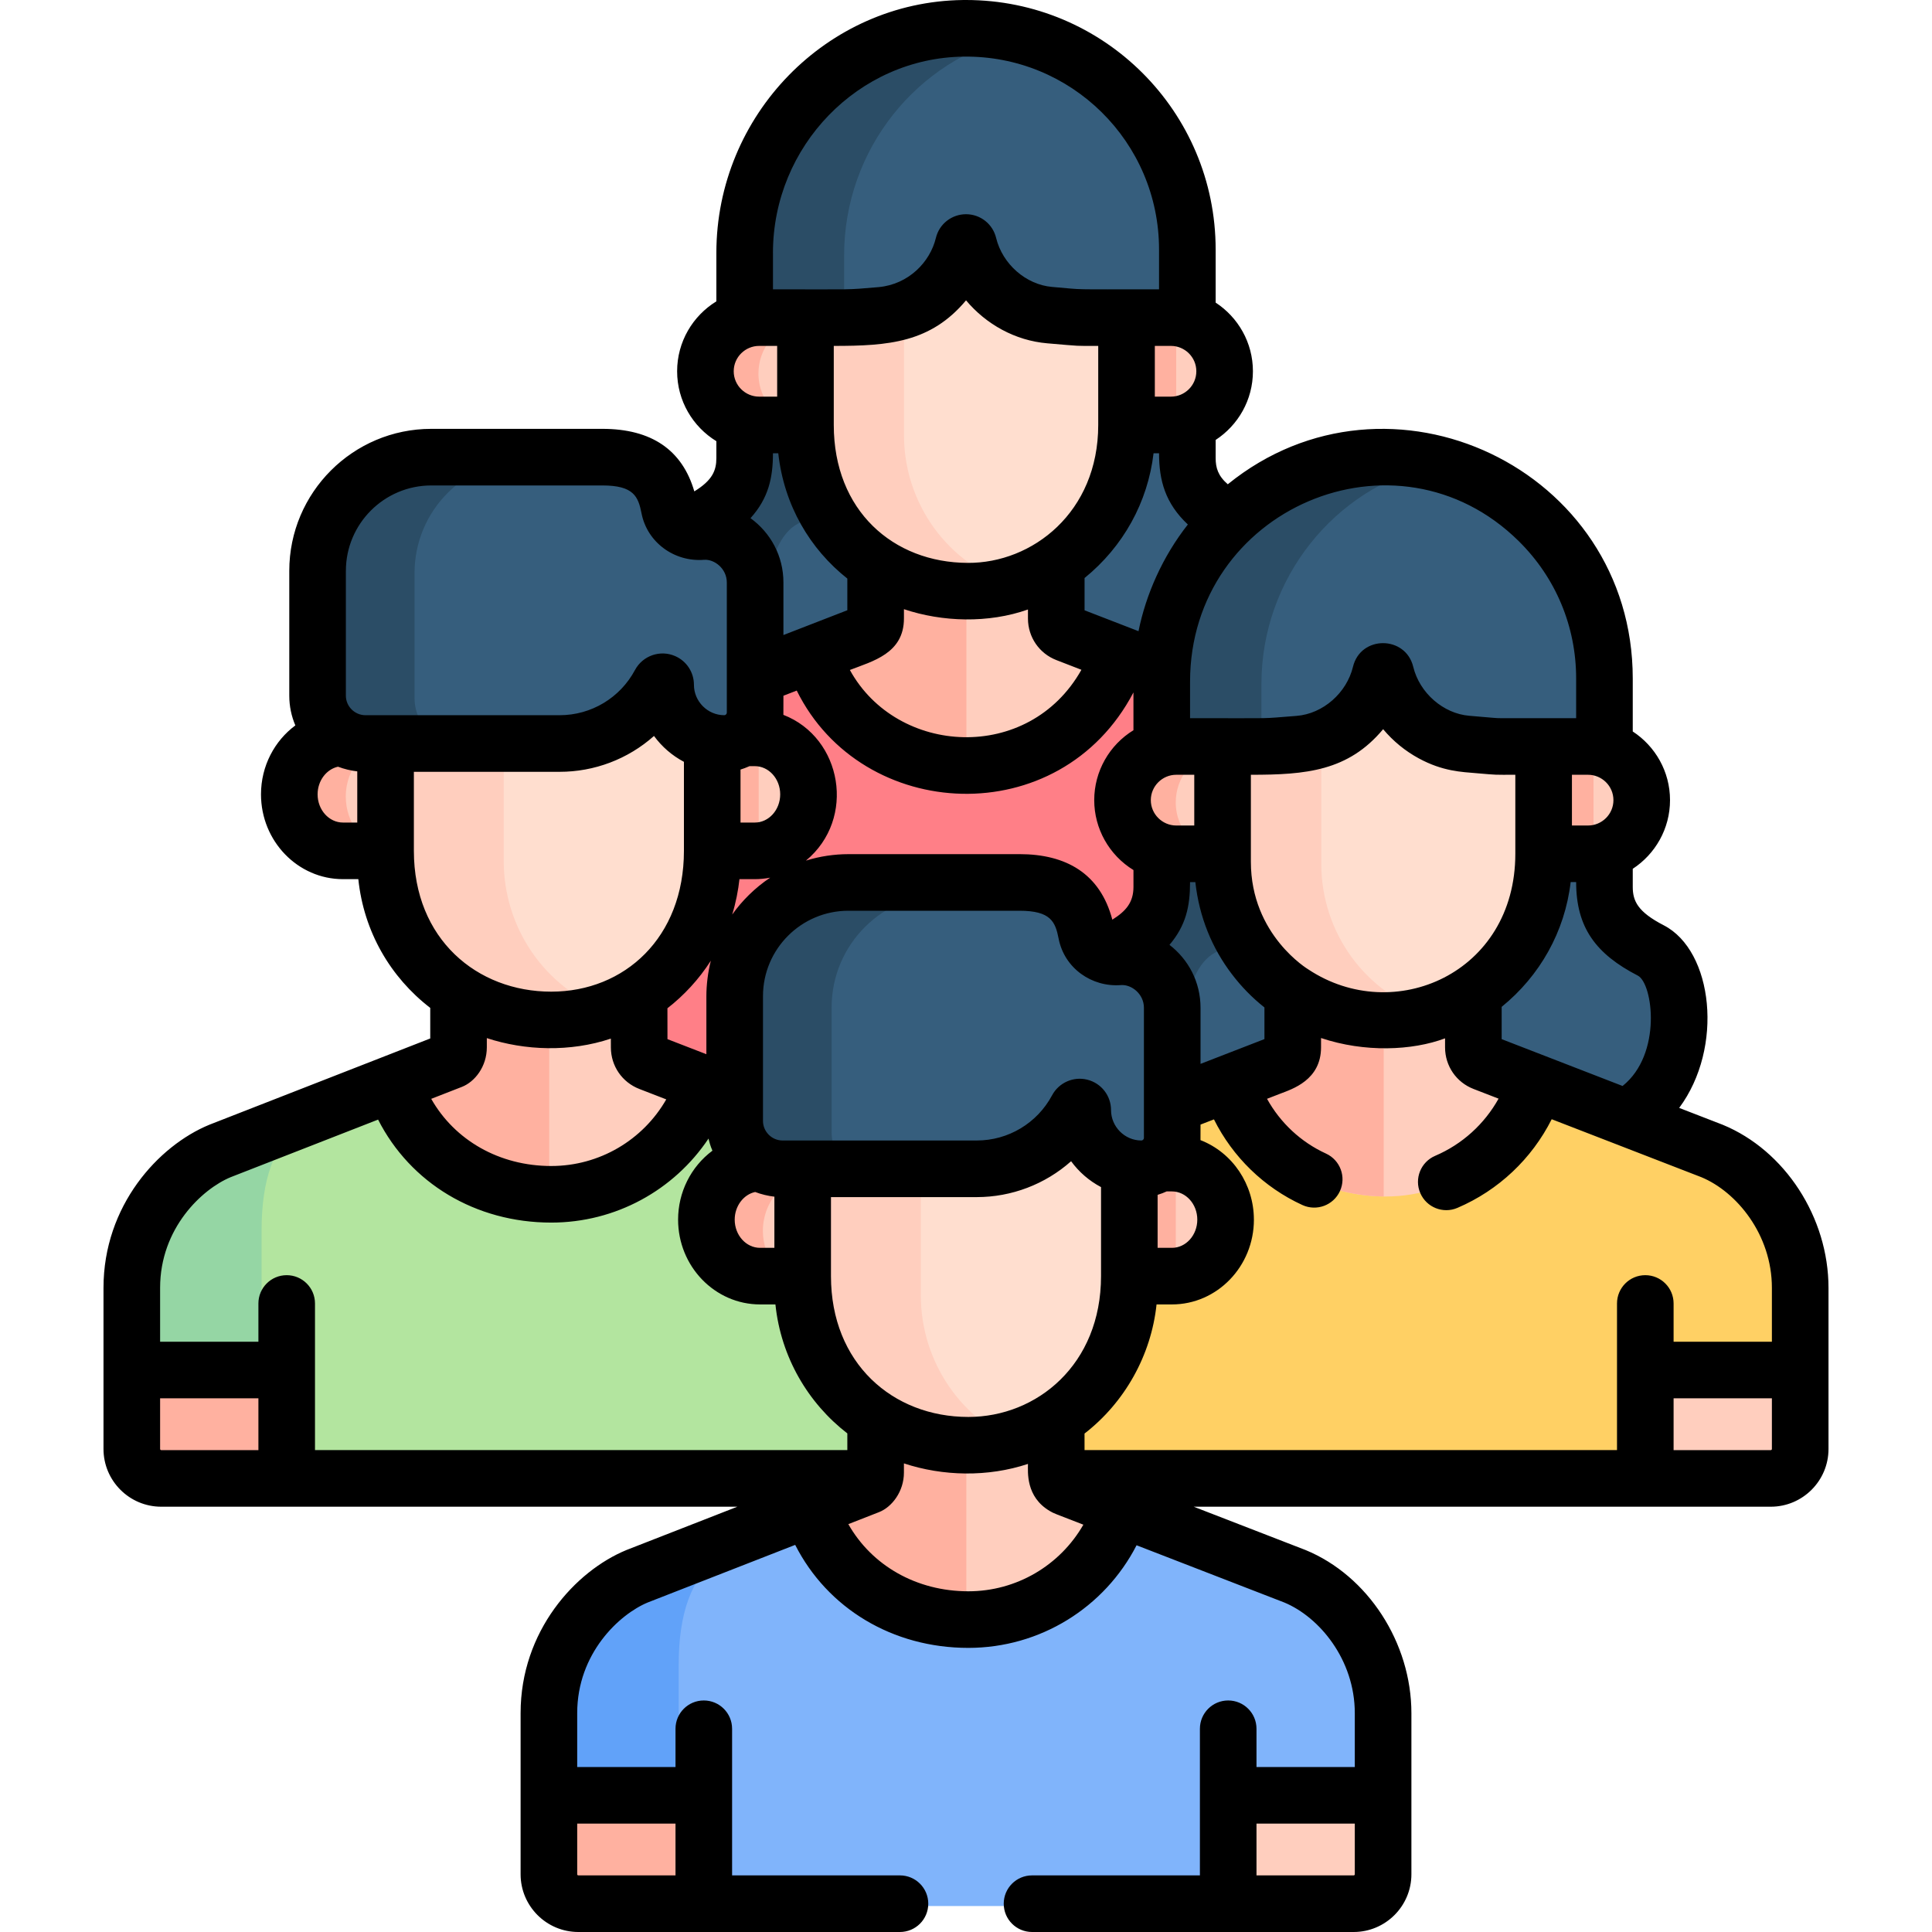 <svg width="100" height="100" viewBox="0 0 100 100" fill="none" xmlns="http://www.w3.org/2000/svg">
<g clip-path="url(#clip0_42_991)">
<path d="M41.84 21.802H38.757L38.567 22.005V23.821C38.567 25.444 37.61 26.368 36.168 27.111C34.188 28.132 33.593 33.925 37.315 35.814L38.373 35.974L45.778 33.108V28.91L41.84 21.802Z" fill="#365E7D"/>
<path d="M41.292 27.112C42.393 26.544 43.21 25.87 43.535 24.863L41.84 21.803H38.757L38.567 22.006V23.822C38.567 25.444 37.61 26.368 36.168 27.112C34.188 28.133 33.593 33.925 37.315 35.815L38.373 35.974L41.19 34.884C38.9 32.481 39.573 27.998 41.292 27.112Z" fill="#2B4D66"/>
<path d="M63.874 27.112C62.428 26.366 61.475 25.442 61.475 23.822V21.977L61.172 21.691H57.938L54.224 29.199V32.999L61.867 35.974L62.578 35.758C66.224 33.819 65.835 28.123 63.874 27.112Z" fill="#365E7D"/>
<path d="M67.036 37.485C66.639 37.331 61.306 35.266 57.939 33.962L57.127 34.322H43.085L42.082 33.967C38.729 35.267 33.099 37.449 33.006 37.485C31.053 38.289 28.438 40.818 28.438 44.572V57.342H71.605C71.605 53.245 71.605 45.215 71.605 44.572C71.605 41.339 69.535 38.514 67.036 37.485Z" fill="#FF7F87"/>
<path d="M61.46 16.683L61.205 16.426H58.16V21.762L58.328 22.11H60.627C62.16 22.11 63.404 20.866 63.404 19.332C63.404 18.089 62.586 17.037 61.46 16.683Z" fill="#FFCEBE"/>
<path d="M38.567 16.657L38.567 16.66C37.396 16.986 36.536 18.058 36.536 19.332C36.536 20.866 37.779 22.11 39.313 22.11H41.713L41.977 21.802V16.41H38.763L38.567 16.657Z" fill="#FFCEBE"/>
<path d="M60.88 16.426H58.16V21.762L58.328 22.11H60.627C60.712 22.11 60.797 22.105 60.88 22.097V16.426Z" fill="#FFB1A0"/>
<path d="M39.257 19.332C39.257 18.058 40.117 16.986 41.288 16.66L41.287 16.657L41.484 16.41H38.764L38.567 16.657L38.567 16.66C37.396 16.986 36.536 18.058 36.536 19.332C36.536 20.866 37.779 22.11 39.313 22.11H41.713L41.728 22.092C40.339 21.94 39.257 20.763 39.257 19.332Z" fill="#FFB1A0"/>
<path d="M55.232 32.914C54.908 32.788 54.693 32.477 54.692 32.128L54.689 29.298L54.318 28.91H45.777L45.344 29.315V32.123C45.344 32.769 44.768 32.925 44.522 33.02C44.467 33.042 43.469 33.429 42.081 33.967C43.077 37.184 46.033 39.72 50.106 39.733C53.76 39.746 56.876 37.291 57.938 33.962C56.486 33.4 55.399 32.979 55.232 32.914Z" fill="#FFCEBE"/>
<path d="M50.021 28.91H45.777L45.344 29.315V32.123C45.344 32.769 44.768 32.925 44.522 33.02C44.467 33.042 43.469 33.429 42.081 33.967C43.07 37.161 45.992 39.683 50.021 39.731V28.91Z" fill="#FFB1A0"/>
<path d="M57.474 15.853H53.826L50.96 12.292H49.252L46.595 15.17V22.513C46.595 25.981 48.727 29.214 52.176 30.448C55.705 29.519 58.328 26.25 58.328 22.443V16.555L57.474 15.853Z" fill="#FFDECF"/>
<path d="M46.79 22.524V14.959L45.778 16.056H42.082L41.714 16.555V22.524C41.714 26.793 45.051 30.695 50.107 30.712C50.968 30.715 51.799 30.58 52.58 30.33C49.014 29.247 46.79 26.008 46.79 22.524Z" fill="#FFCEBE"/>
<path d="M49.87 1.586C43.575 1.667 38.567 6.913 38.567 13.209V16.66C38.805 16.593 39.055 16.555 39.314 16.555H41.714H43.886C44.169 16.555 45.762 16.425 45.645 16.434C47.661 16.28 49.405 14.757 49.885 12.778C49.901 12.714 49.956 12.67 50.021 12.67C50.086 12.67 50.142 12.715 50.157 12.778C50.637 14.752 52.364 16.258 54.351 16.426C55.794 16.549 55.813 16.555 56.073 16.555H58.328H60.626C60.922 16.555 61.207 16.603 61.475 16.689V13.039C61.475 6.663 56.265 1.503 49.87 1.586Z" fill="#365E7D"/>
<path d="M43.692 13.209C43.692 7.74 47.472 3.064 52.592 1.877C51.718 1.677 50.807 1.573 49.87 1.586C43.575 1.667 38.567 6.913 38.567 13.209V16.66C38.805 16.593 39.055 16.555 39.314 16.555H41.714H43.692V13.209H43.692Z" fill="#2B4D66"/>
<path d="M63.44 44H60.356L60.167 44.203V46.019C60.167 47.641 59.21 48.565 57.767 49.309C55.788 50.33 55.193 56.122 58.915 58.012L59.973 58.171L67.377 55.305V51.107L63.44 44Z" fill="#365E7D"/>
<path d="M62.892 49.309C63.993 48.742 64.81 48.068 65.135 47.06L63.44 44H60.357L60.167 44.203V46.019C60.167 47.642 59.21 48.565 57.768 49.309C55.788 50.33 55.193 56.122 58.916 58.012L59.973 58.172L62.79 57.081C60.5 54.679 61.173 50.195 62.892 49.309Z" fill="#2B4D66"/>
<path d="M85.474 49.309C84.028 48.563 83.075 47.639 83.075 46.02V44.174L82.773 43.888H79.539L75.825 51.397V55.197L83.468 58.171L84.179 57.956C87.824 56.016 87.435 50.32 85.474 49.309Z" fill="#365E7D"/>
<path d="M88.636 59.683C88.239 59.529 82.906 57.464 79.538 56.159L78.727 56.519H64.685L63.682 56.164C60.328 57.464 54.699 59.647 54.606 59.683C52.653 60.486 50.037 63.016 50.037 66.769V76.642H85.384V71.206H93.204C93.204 67.109 93.204 67.413 93.204 66.769C93.204 63.537 91.135 60.711 88.636 59.683Z" fill="#FFD064"/>
<path d="M83.061 38.88L82.806 38.624H79.76V43.96L79.928 44.307H82.227C83.761 44.307 85.004 43.064 85.004 41.53C85.004 40.287 84.187 39.234 83.061 38.88Z" fill="#FFCEBE"/>
<path d="M60.166 38.855L60.167 38.857C58.996 39.183 58.136 40.255 58.136 41.53C58.136 43.064 59.379 44.307 60.913 44.307H63.313L63.577 44V38.608H60.363L60.166 38.855Z" fill="#FFCEBE"/>
<path d="M82.481 38.624H79.76V43.96L79.928 44.307H82.227C82.313 44.307 82.397 44.302 82.481 44.294V38.624Z" fill="#FFB1A0"/>
<path d="M60.857 41.53C60.857 40.255 61.717 39.184 62.888 38.857L62.888 38.855L63.085 38.608H60.364L60.167 38.855L60.168 38.857C58.997 39.184 58.137 40.255 58.137 41.53C58.137 43.064 59.38 44.307 60.914 44.307H63.314L63.329 44.29C61.939 44.137 60.857 42.961 60.857 41.53Z" fill="#FFB1A0"/>
<path d="M85.384 71.032V76.642H91.682C92.523 76.642 93.204 75.96 93.204 75.12C93.204 74.401 93.204 76.407 93.204 71.032H85.384Z" fill="#FFCEBE"/>
<path d="M76.831 55.111C76.507 54.986 76.292 54.674 76.291 54.326L76.289 51.495L75.918 51.107H67.377L66.944 51.512V54.32C66.944 54.967 66.368 55.123 66.122 55.218C66.067 55.239 65.069 55.626 63.681 56.164C64.677 59.381 67.633 61.917 71.705 61.931C75.359 61.943 78.476 59.488 79.538 56.159C78.086 55.597 76.999 55.176 76.831 55.111Z" fill="#FFCEBE"/>
<path d="M71.62 51.107H67.377L66.944 51.512V54.32C66.944 54.967 66.368 55.123 66.122 55.218C66.067 55.239 65.069 55.626 63.681 56.164C64.67 59.358 67.592 61.88 71.62 61.929V51.107Z" fill="#FFB1A0"/>
<path d="M79.074 38.05H75.426L72.56 34.489H70.851L68.194 37.367V44.71C68.194 48.179 70.327 51.411 73.776 52.645C77.304 51.716 79.927 48.448 79.927 44.64V38.753L79.074 38.05Z" fill="#FFDECF"/>
<path d="M68.39 44.721V37.156L67.378 38.253H63.682L63.314 38.753V44.721C63.314 48.99 66.651 52.892 71.706 52.909C72.567 52.912 73.398 52.777 74.18 52.527C70.614 51.445 68.39 48.206 68.39 44.721Z" fill="#FFCEBE"/>
<path d="M71.47 23.783C65.175 23.864 60.167 29.111 60.167 35.406V38.857C60.405 38.791 60.655 38.753 60.914 38.753H63.313H65.485C65.769 38.753 67.362 38.623 67.245 38.632C69.261 38.477 71.004 36.955 71.485 34.975C71.5 34.912 71.556 34.867 71.621 34.867C71.686 34.867 71.741 34.912 71.756 34.975C72.237 36.95 73.964 38.455 75.95 38.624C77.393 38.746 77.413 38.753 77.673 38.753H79.927H82.226C82.522 38.753 82.807 38.8 83.074 38.886V35.236C83.075 28.86 77.865 23.701 71.47 23.783Z" fill="#365E7D"/>
<path d="M65.291 35.406C65.291 29.937 69.072 25.262 74.191 24.075C73.318 23.874 72.407 23.771 71.47 23.783C65.175 23.864 60.167 29.111 60.167 35.406V38.857C60.405 38.791 60.655 38.752 60.914 38.752H63.313H65.291V35.406H65.291Z" fill="#2B4D66"/>
<path d="M39.088 38.307H38.427L38.129 38.021H36.37V43.886L36.883 44.155H39.088C40.622 44.155 41.866 42.846 41.866 41.231C41.865 39.616 40.622 38.307 39.088 38.307Z" fill="#FFCEBE"/>
<path d="M17.771 38.307C16.24 38.31 14.998 39.618 14.998 41.231C14.998 42.846 16.242 44.155 17.776 44.155H19.981L20.339 43.493V38.021H18.283L17.771 38.307Z" fill="#FFCEBE"/>
<path d="M39.269 38.316C39.209 38.312 39.149 38.307 39.088 38.307H38.427L38.129 38.021H36.37V43.886L36.883 44.155H39.088C39.149 44.155 39.209 44.15 39.269 44.145V38.316H39.269Z" fill="#FFB1A0"/>
<path d="M17.898 41.231C17.898 39.736 18.964 38.505 20.339 38.33V38.021H18.283L17.771 38.307C16.24 38.31 14.998 39.618 14.998 41.231C14.998 42.846 16.242 44.155 17.776 44.155H19.981L20.026 44.071C18.806 43.763 17.898 42.61 17.898 41.231Z" fill="#FFB1A0"/>
<path d="M45.447 59.683C45.054 59.531 39.836 57.509 36.463 56.203L35.769 56.536H21.018L20.393 56.177L11.417 59.683C9.464 60.487 6.848 63.016 6.848 66.769V70.742H14.668V76.642H50.016C50.016 72.545 50.016 67.413 50.016 66.769C50.016 63.537 47.946 60.711 45.447 59.683Z" fill="#B3E59F"/>
<path d="M13.539 63.701C13.539 61.055 14.168 59.225 15.645 58.031L11.417 59.682C9.464 60.486 6.848 63.016 6.848 66.769V70.742H13.539C13.539 65.97 13.539 65.874 13.539 63.701Z" fill="#95D6A4"/>
<path d="M14.668 70.569H6.848V75.12C6.848 75.96 7.53 76.642 8.371 76.642H14.668V70.569Z" fill="#FFB1A0"/>
<path d="M33.643 55.111C33.319 54.986 33.104 54.674 33.103 54.326L33.1 51.549L32.527 50.963H24.275L23.756 51.536V54.321C23.756 54.668 23.588 54.873 23.396 55.004L20.393 56.177C21.444 59.404 24.442 61.927 28.552 61.927C32.235 61.927 35.366 59.523 36.463 56.203C34.954 55.619 33.814 55.178 33.643 55.111Z" fill="#FFCEBE"/>
<path d="M28.428 50.963H24.275L23.756 51.536V54.321C23.756 54.668 23.588 54.873 23.396 55.004L20.393 56.177C21.433 59.371 24.382 61.874 28.428 61.924V50.963Z" fill="#FFB1A0"/>
<path d="M36.463 37.587L35.769 37.124L35.248 34.865H34.235L30.008 37.934H26.264L25.949 38.444V44.555C25.949 47.955 27.983 51.127 31.293 52.44C34.544 51.304 36.883 48.208 36.883 44.575V38.534L36.463 37.587Z" fill="#FFDECF"/>
<path d="M26.073 44.575V38.6L26.485 37.934H20.392L19.98 38.6V44.575C19.98 48.929 23.392 52.905 28.552 52.905C29.591 52.905 30.586 52.712 31.504 52.363C28.146 51.133 26.073 47.968 26.073 44.575Z" fill="#FFCEBE"/>
<path d="M36.342 27.634C35.546 27.695 34.816 27.195 34.663 26.411C34.404 25.091 33.751 23.782 31.199 23.782H22.346C19.096 23.782 16.462 26.416 16.462 29.666V36.123C16.462 37.491 17.571 38.6 18.939 38.6H28.988C31.235 38.6 33.188 37.339 34.178 35.486C34.255 35.343 34.473 35.399 34.473 35.562C34.473 37.233 35.84 38.6 37.511 38.6C38.387 38.6 39.103 37.883 39.103 37.007V30.269C39.103 28.682 37.718 27.528 36.342 27.634Z" fill="#365E7D"/>
<path d="M21.456 36.123V29.666C21.456 26.416 24.09 23.782 27.34 23.782H22.346C19.096 23.782 16.462 26.416 16.462 29.666V36.123C16.462 37.491 17.571 38.6 18.939 38.6H23.933C22.565 38.6 21.456 37.491 21.456 36.123Z" fill="#2B4D66"/>
<path d="M60.677 60.783H60.016L59.718 60.498H57.959V66.362L58.473 66.632H60.678C62.211 66.632 63.455 65.322 63.455 63.708C63.455 62.093 62.211 60.783 60.677 60.783Z" fill="#FFCEBE"/>
<path d="M39.36 60.784C37.828 60.787 36.587 62.094 36.587 63.708C36.587 65.322 37.831 66.632 39.365 66.632H41.57L41.928 65.97V60.498H39.872L39.36 60.784Z" fill="#FFCEBE"/>
<path d="M60.858 60.793C60.798 60.789 60.739 60.784 60.677 60.784H60.016L59.718 60.498H57.959V66.362L58.473 66.632H60.678C60.739 66.632 60.798 66.626 60.859 66.622V60.793H60.858Z" fill="#FFB1A0"/>
<path d="M39.487 63.708C39.487 62.212 40.553 60.982 41.928 60.807V60.498H39.872L39.36 60.784C37.828 60.787 36.587 62.095 36.587 63.708C36.587 65.323 37.831 66.632 39.365 66.632H41.57L41.615 66.548C40.395 66.24 39.487 65.087 39.487 63.708Z" fill="#FFB1A0"/>
<path d="M67.036 82.159C66.643 82.007 61.425 79.986 58.052 78.68L57.359 79.013H42.608L41.982 78.654L33.006 82.16C31.053 82.963 28.438 85.493 28.438 89.246V93.219H36.258V98.655H63.784V93.219H71.605C71.605 89.122 71.605 89.889 71.605 89.246C71.605 86.013 69.535 83.188 67.036 82.159Z" fill="#80B4FB"/>
<path d="M35.129 86.178C35.129 83.532 35.757 81.701 37.234 80.508L33.006 82.159C31.053 82.963 28.438 85.492 28.438 89.246V93.219H35.129C35.129 88.447 35.129 88.351 35.129 86.178Z" fill="#61A2F9"/>
<path d="M36.258 93.045H28.438V97.132C28.438 97.973 29.119 98.655 29.96 98.655H36.258V93.045Z" fill="#FFB1A0"/>
<path d="M63.785 93.045V98.655H70.082C70.923 98.655 71.605 97.973 71.605 97.132C71.605 96.413 71.605 98.419 71.605 93.045H63.785Z" fill="#FFCEBE"/>
<path d="M55.232 77.588C54.908 77.463 54.693 77.151 54.692 76.802L54.69 74.026L54.116 73.439H45.865L45.345 74.013V76.797C45.345 77.145 45.178 77.35 44.985 77.481L41.982 78.654C43.033 81.88 46.032 84.403 50.142 84.403C53.825 84.403 56.955 82 58.052 78.68C56.544 78.096 55.404 77.654 55.232 77.588Z" fill="#FFCEBE"/>
<path d="M50.017 73.439H45.865L45.345 74.013V76.797C45.345 77.145 45.178 77.35 44.985 77.481L41.982 78.654C43.023 81.847 45.972 84.35 50.017 84.401V73.439Z" fill="#FFB1A0"/>
<path d="M58.052 60.064L57.358 59.6L56.837 57.342H55.824L51.597 60.411H47.853L47.538 60.92V67.032C47.538 70.431 49.572 73.604 52.881 74.917C56.133 73.781 58.472 70.685 58.472 67.051V61.011L58.052 60.064Z" fill="#FFDECF"/>
<path d="M47.662 67.051V61.077L48.074 60.411H41.981L41.569 61.077V67.051C41.569 71.405 44.98 75.382 50.141 75.382C51.18 75.382 52.175 75.189 53.093 74.84C49.735 73.609 47.662 70.445 47.662 67.051Z" fill="#FFCEBE"/>
<path d="M57.931 50.111C57.135 50.172 56.404 49.671 56.251 48.888C55.993 47.568 55.34 46.259 52.788 46.259H43.934C40.685 46.259 38.051 48.893 38.051 52.142V58.599C38.051 59.968 39.16 61.077 40.528 61.077H50.577C52.824 61.077 54.776 59.816 55.767 57.963C55.844 57.82 56.062 57.876 56.062 58.039C56.062 59.71 57.429 61.077 59.1 61.077C59.976 61.077 60.692 60.36 60.692 59.484V52.746C60.692 51.158 59.307 50.005 57.931 50.111Z" fill="#365E7D"/>
<path d="M43.045 58.599V52.142C43.045 48.893 45.68 46.259 48.929 46.259H43.935C40.685 46.259 38.051 48.893 38.051 52.142V58.599C38.051 59.968 39.16 61.077 40.529 61.077H45.523C44.154 61.077 43.045 59.968 43.045 58.599Z" fill="#2B4D66"/>
<path d="M89.166 58.217C89.156 58.213 89.147 58.209 89.137 58.206L86.914 57.345C89.234 54.224 88.674 49.212 86.117 47.894C84.774 47.201 84.511 46.64 84.511 45.905V44.969C85.671 44.211 86.44 42.901 86.44 41.415C86.44 39.928 85.671 38.619 84.511 37.861V35.119C84.511 24.248 71.897 18.301 63.55 25.066C63.044 24.629 62.922 24.211 62.922 23.708V22.771C64.082 22.013 64.851 20.704 64.851 19.217C64.851 17.731 64.082 16.421 62.922 15.663V12.922C62.922 5.768 57.132 0 50.001 0C49.945 0 49.887 0 49.83 0.001C42.799 0.092 37.079 5.964 37.079 13.092V15.598C35.861 16.345 35.048 17.687 35.048 19.217C35.048 20.747 35.861 22.09 37.079 22.836V23.707C37.079 24.348 36.879 24.856 35.938 25.434C35.314 23.287 33.718 22.197 31.179 22.197H22.323C18.27 22.197 14.973 25.494 14.973 29.547V36.006C14.973 36.552 15.085 37.073 15.287 37.547C14.212 38.344 13.509 39.646 13.509 41.115C13.509 43.536 15.412 45.505 17.752 45.505H18.547C18.831 48.229 20.214 50.587 22.269 52.168V53.751L10.859 58.207C10.851 58.21 10.842 58.214 10.834 58.217C8.196 59.302 5.357 62.407 5.357 66.659V74.999C5.357 76.647 6.697 77.987 8.345 77.987H38.165L32.448 80.22C32.44 80.223 32.432 80.226 32.423 80.23C29.785 81.315 26.946 84.42 26.946 88.672V97.012C26.946 98.659 28.286 100 29.934 100H46.582C47.391 100 48.047 99.344 48.047 98.535C48.047 97.726 47.391 97.07 46.582 97.07H37.893C37.893 94.308 37.893 92.424 37.893 89.481C37.893 88.672 37.238 88.016 36.428 88.016C35.619 88.016 34.964 88.672 34.964 89.481V91.46H29.876V88.673C29.876 85.58 32.055 83.555 33.527 82.944L41.159 79.963C42.828 83.246 46.198 85.294 50.121 85.294C53.835 85.294 57.168 83.212 58.829 79.983L66.475 82.945C68.29 83.699 70.124 85.905 70.124 88.673V91.46H65.036V89.481C65.036 88.672 64.381 88.016 63.571 88.016C62.762 88.016 62.107 88.672 62.107 89.481V97.07H53.418C52.609 97.07 51.953 97.726 51.953 98.535C51.953 99.344 52.609 100 53.418 100H70.066C71.713 100 73.054 98.659 73.054 97.012C73.054 90.841 73.054 95.539 73.054 88.673C73.054 85.029 70.802 81.557 67.577 80.23C67.567 80.226 67.558 80.222 67.548 80.219L61.786 77.987H91.655C93.302 77.987 94.643 76.647 94.643 75C94.643 74.167 94.643 67.555 94.643 66.66C94.643 63.016 92.391 59.544 89.166 58.217ZM29.876 96.832V94.39H34.964V97.07H29.934C29.902 97.07 29.876 97.044 29.876 97.012V96.832ZM65.036 97.07V94.39H70.124V97.012C70.124 97.044 70.098 97.07 70.066 97.07H65.036ZM91.713 66.66V69.448H86.625V67.468C86.625 66.659 85.97 66.003 85.16 66.003C84.351 66.003 83.696 66.659 83.696 67.468V75.057H56.136C56.136 74.61 56.136 74.804 56.135 74.201C58.218 72.588 59.584 70.15 59.863 67.517H60.659C62.999 67.517 64.902 65.548 64.902 63.128C64.902 63.123 64.901 63.118 64.901 63.114C64.896 61.314 63.815 59.666 62.137 59.013C62.141 58.892 62.139 58.687 62.139 58.208L62.834 57.939C63.805 59.883 65.416 61.458 67.413 62.373C68.149 62.709 69.018 62.386 69.355 61.651C69.692 60.915 69.369 60.046 68.633 59.709C67.331 59.113 66.266 58.113 65.581 56.874L66.262 56.61C66.884 56.37 68.377 55.907 68.377 54.208V53.728C70.631 54.484 73.093 54.383 74.796 53.744L74.796 54.218C74.799 55.176 75.378 56.02 76.272 56.365L77.566 56.866C76.834 58.181 75.685 59.227 74.283 59.826C73.54 60.144 73.194 61.005 73.512 61.749C73.831 62.494 74.692 62.838 75.435 62.52C77.566 61.609 79.285 59.977 80.316 57.931C81.31 58.316 87.121 60.566 88.064 60.932C89.88 61.686 91.713 63.892 91.713 66.66ZM43.011 66.053V61.962H50.556C52.355 61.962 54.095 61.301 55.44 60.105C55.846 60.662 56.376 61.121 56.989 61.444V66.053C56.989 70.627 53.67 73.341 50.121 73.341C46.2 73.341 43.011 70.556 43.011 66.053ZM39.341 64.588C38.617 64.588 38.028 63.933 38.028 63.128C38.028 62.428 38.484 61.827 39.087 61.697C39.4 61.818 39.769 61.905 40.082 61.939V64.588H39.341V64.588ZM36.794 49.724C36.638 50.33 36.562 50.993 36.562 51.56V54.566C36.562 54.566 35.148 54.019 34.548 53.786L34.546 52.188C35.396 51.528 36.178 50.689 36.794 49.724ZM38.846 26.82C39.783 25.782 40.008 24.714 40.008 23.46H40.283C40.582 26.159 41.925 28.416 43.858 29.947V31.586C43.474 31.735 42.159 32.245 40.55 32.869V30.151C40.55 28.775 39.886 27.576 38.846 26.82ZM37.977 19.217C37.977 18.478 38.584 17.904 39.29 17.904H40.226V20.53H39.29C38.587 20.53 37.977 19.959 37.977 19.217ZM50.002 15.546C51.04 16.785 52.546 17.629 54.207 17.77C56.056 17.927 55.603 17.904 56.844 17.904V21.995C56.844 26.522 53.431 29.154 50.09 29.135C46.227 29.122 43.156 26.426 43.156 21.995V17.904C45.995 17.904 48.172 17.736 50.002 15.546ZM60.608 17.904C61.321 17.904 61.922 18.483 61.922 19.217C61.922 19.945 61.327 20.53 60.608 20.53H59.774V17.904H60.608ZM71.591 37.743C72.108 38.361 72.738 38.876 73.443 39.257C74.683 39.928 75.652 39.955 76.446 40.023C77.546 40.117 77.286 40.102 78.433 40.102V44.193C78.433 50.389 72.136 53.105 67.724 50.18C67.724 50.18 64.745 48.411 64.745 44.606C64.745 42.774 64.745 41.883 64.745 40.102C67.604 40.102 69.778 39.912 71.591 37.743ZM82.197 40.102C82.908 40.102 83.511 40.679 83.511 41.415C83.511 42.148 82.911 42.728 82.197 42.728H81.363V40.102H82.197V40.102ZM54.456 56.692C53.684 58.135 52.19 59.032 50.556 59.032C45.908 59.032 43.469 59.032 40.505 59.032C39.953 59.032 39.496 58.579 39.492 58.025C39.492 58.023 39.492 58.021 39.492 58.019C39.492 54.878 39.492 54.421 39.492 51.56C39.492 49.123 41.474 47.14 43.912 47.14H52.768C54.391 47.14 54.624 47.712 54.795 48.586C55.093 50.114 56.507 51.105 58.023 50.988H58.025C58.563 50.948 59.209 51.441 59.209 52.164V57.205V58.904V58.904C59.209 58.971 59.142 59.032 59.081 59.032C58.206 59.032 57.507 58.31 57.507 57.458C57.507 56.712 57.002 56.065 56.278 55.884C55.559 55.703 54.804 56.04 54.456 56.692ZM62.139 55.066V52.164C62.139 50.828 61.513 49.662 60.532 48.906C61.384 47.903 61.597 46.914 61.597 45.658H61.871C62.074 47.484 62.741 49.085 63.763 50.424C64.245 51.06 64.809 51.639 65.447 52.145V53.784C65.063 53.933 63.748 54.443 62.139 55.066ZM56.637 41.415C56.637 42.882 57.401 44.257 58.668 45.034V45.905C58.668 46.721 58.266 47.167 57.574 47.602C56.945 45.212 55.178 44.21 52.768 44.21H43.912C43.91 44.21 43.907 44.211 43.905 44.211C43.214 44.211 42.437 44.316 41.715 44.546C44.329 42.382 43.596 38.182 40.548 37.001C40.551 36.918 40.55 36.094 40.55 36.011L41.239 35.744C44.621 42.593 54.859 43.108 58.667 35.84V37.796C57.422 38.559 56.637 39.922 56.637 41.415ZM37.898 47.339C38.084 46.734 38.213 46.074 38.274 45.505H39.07C39.318 45.505 39.606 45.478 39.864 45.428C39.083 45.945 38.389 46.64 37.898 47.339ZM53.207 31.547L53.207 32.021C53.211 32.98 53.79 33.823 54.683 34.168C55.172 34.357 55.507 34.487 55.974 34.668C53.25 39.516 46.427 39.12 43.989 34.678C45.165 34.222 46.788 33.824 46.788 32.011V31.531C48.777 32.198 51.163 32.271 53.207 31.547ZM38.796 39.656H39.07C39.794 39.656 40.383 40.31 40.383 41.115C40.383 41.92 39.794 42.575 39.07 42.575H38.329V39.832C38.433 39.802 38.657 39.721 38.796 39.656ZM59.918 61.845C60.061 61.804 60.276 61.72 60.385 61.668H60.659C61.383 61.668 61.972 62.323 61.972 63.128C61.972 63.933 61.383 64.588 60.659 64.588H59.918V61.845ZM61.815 42.728H60.879C60.17 42.728 59.566 42.146 59.566 41.415C59.566 40.689 60.165 40.102 60.879 40.102H61.815V42.728ZM58.929 32.67L56.137 31.589L56.137 29.918C58.141 28.29 59.409 25.997 59.708 23.46H59.992C59.992 24.869 60.314 26.051 61.483 27.148C60.172 28.813 59.31 30.779 58.929 32.67ZM84.774 50.498C85.555 50.9 86.045 54.566 83.984 56.21C80.448 54.841 81.563 55.272 77.726 53.786L77.726 52.115C79.703 50.509 80.997 48.223 81.297 45.657H81.581C81.581 48.011 82.603 49.378 84.774 50.498ZM78.609 28.008C80.526 29.9 81.581 32.426 81.581 35.119V37.172H79.898H77.643C77.448 37.172 77.413 37.165 76.044 37.048C74.713 36.935 73.481 35.879 73.149 34.515C72.757 32.889 70.426 32.873 70.03 34.513C69.706 35.855 68.487 36.949 67.101 37.055C65.046 37.21 66.341 37.172 61.597 37.172V35.289C61.597 26.325 72.282 21.762 78.609 28.008ZM40.008 13.092C40.008 7.559 44.431 3.001 49.868 2.931C55.432 2.854 59.992 7.338 59.992 12.922V14.975C55.143 14.975 56.284 15.007 54.455 14.851C53.106 14.736 51.889 13.67 51.56 12.318C51.385 11.593 50.744 11.088 50 11.088C49.276 11.088 48.619 11.578 48.441 12.316C48.139 13.566 47.031 14.715 45.481 14.861C43.679 15.013 44.376 14.975 40.009 14.975V13.092H40.008ZM17.903 29.547C17.903 27.11 19.886 25.127 22.323 25.127H31.179C32.801 25.127 33.035 25.7 33.206 26.573C33.498 28.067 34.893 29.094 36.435 28.976C36.975 28.933 37.62 29.43 37.62 30.151V35.008V36.891C37.62 36.957 37.554 37.019 37.492 37.019C36.624 37.019 35.918 36.303 35.918 35.445C35.918 34.793 35.532 34.216 34.95 33.961C34.168 33.617 33.263 33.94 32.868 34.678C32.867 34.678 32.867 34.679 32.867 34.679C32.095 36.123 30.601 37.019 28.967 37.019C24.318 37.019 21.88 37.019 18.916 37.019C18.369 37.019 17.902 36.572 17.902 36.006V29.547H17.903ZM16.439 41.115C16.439 40.409 16.894 39.817 17.495 39.684C17.803 39.803 18.174 39.891 18.492 39.926V42.575H17.752C17.028 42.575 16.439 41.92 16.439 41.115ZM21.422 44.04V39.949H28.967C30.757 39.949 32.496 39.299 33.851 38.093C34.257 38.649 34.787 39.109 35.4 39.432V44.04C35.4 48.526 32.328 51.328 28.532 51.328C24.692 51.328 21.422 48.61 21.422 44.04ZM31.618 53.758L31.619 54.217C31.621 55.177 32.201 56.02 33.094 56.365C33.664 56.586 33.401 56.484 34.486 56.904C33.278 59.01 31.028 60.352 28.532 60.352C25.851 60.352 23.539 59.024 22.32 56.876L23.907 56.257C24.576 55.995 25.198 55.209 25.198 54.208V53.732C27.166 54.38 29.509 54.465 31.618 53.758ZM11.938 60.931L19.57 57.95C21.239 61.233 24.609 63.281 28.532 63.281C31.863 63.281 34.887 61.606 36.673 58.932C36.72 59.127 36.758 59.284 36.875 59.559C35.755 60.394 35.098 61.718 35.098 63.128C35.098 65.548 37.002 67.517 39.341 67.517H40.136C40.422 70.266 41.842 72.636 43.858 74.193V75.057H16.304C16.304 72.296 16.304 70.412 16.304 67.468C16.304 66.659 15.649 66.003 14.839 66.003C14.03 66.003 13.375 66.659 13.375 67.468V69.448H8.287V66.66C8.287 63.567 10.466 61.542 11.938 60.931ZM8.287 75V74.82V72.377H13.375V75.058H8.345C8.313 75.058 8.287 75.031 8.287 75ZM50.121 82.365C47.44 82.365 45.128 81.037 43.909 78.889L45.495 78.269C46.168 78.007 46.787 77.197 46.787 76.221V75.745C48.811 76.412 51.123 76.462 53.207 75.772C53.207 76.179 53.082 77.479 54.347 78.216C54.56 78.34 54.543 78.324 56.075 78.917C54.867 81.023 52.617 82.365 50.121 82.365ZM91.713 75C91.713 75.032 91.687 75.058 91.655 75.058H86.625V72.377H91.713V75Z" fill="black"/>
</g>
<defs>
<clipPath id="clip0_42_991">
<rect width="100" height="100" fill="white"/>
</clipPath>
</defs>
</svg>
